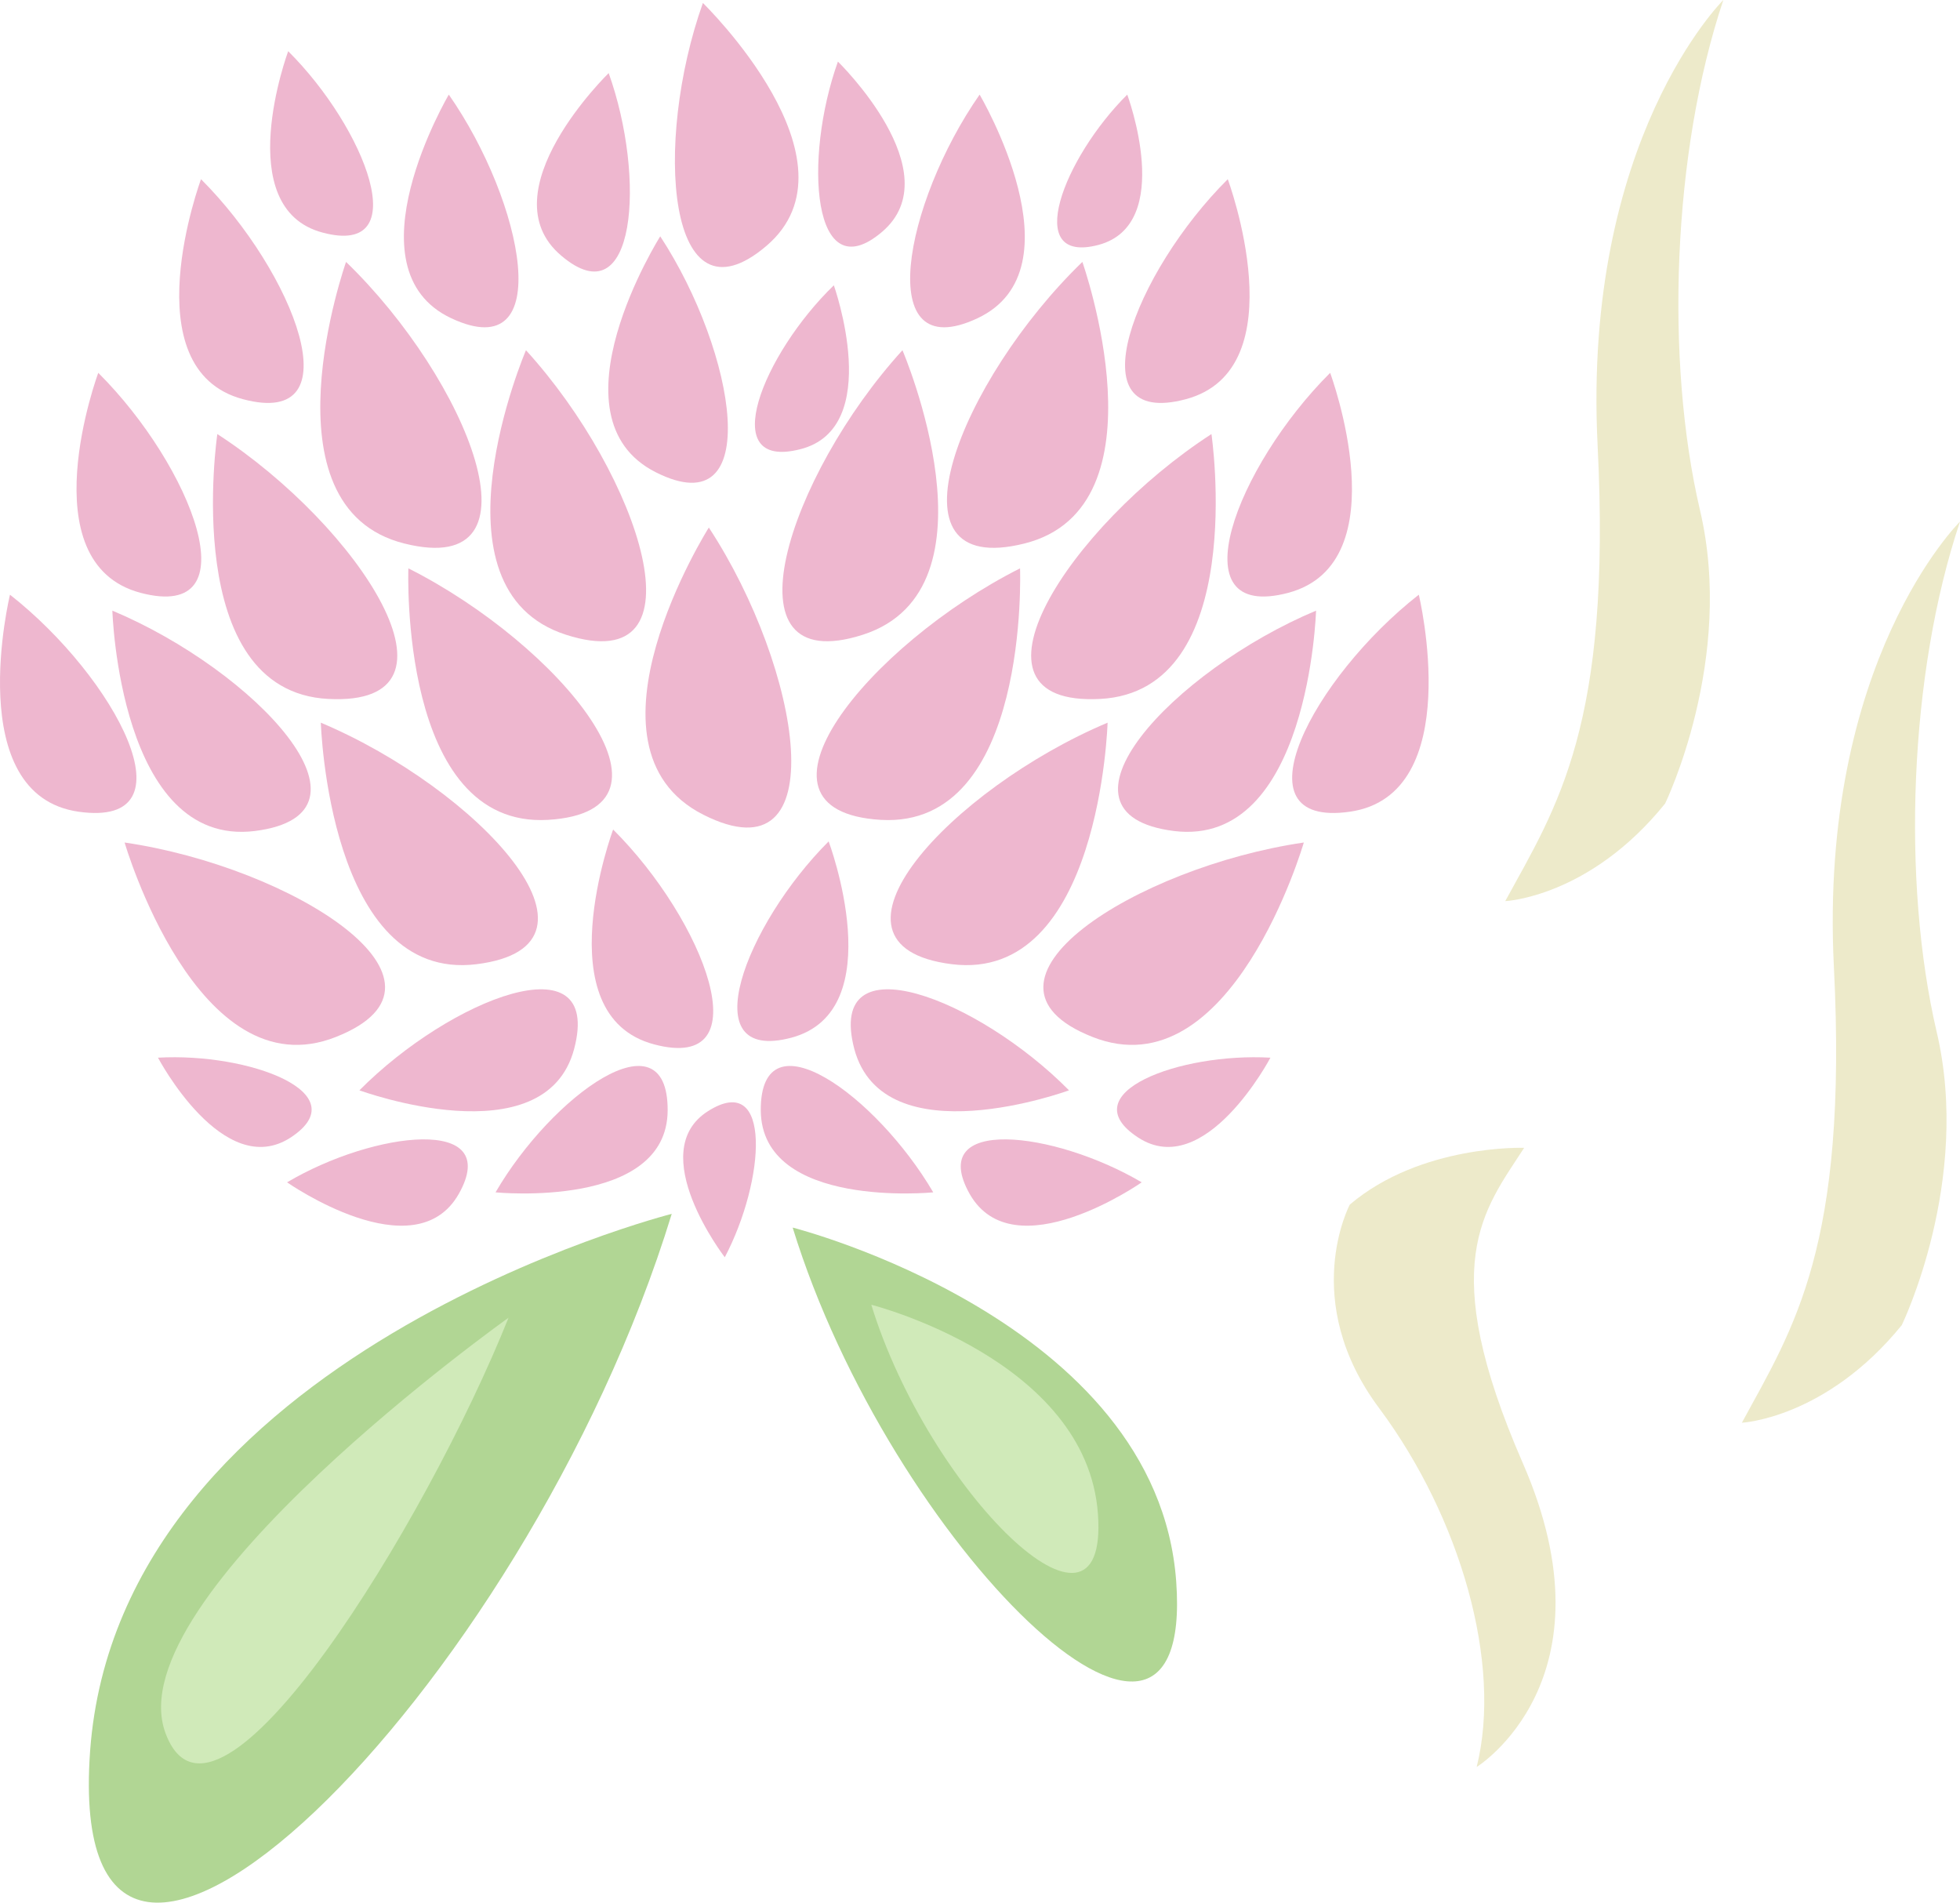 <?xml version="1.0" encoding="UTF-8" standalone="no"?>
<svg
   xmlns:dc="http://purl.org/dc/elements/1.1/"
   xmlns:cc="http://creativecommons.org/ns#"
   xmlns:rdf="http://www.w3.org/1999/02/22-rdf-syntax-ns#"
   xmlns:svg="http://www.w3.org/2000/svg"
   xmlns="http://www.w3.org/2000/svg"
   id="svg104"
   viewBox="0 0 5283.917 5128.682"
   style="clip-rule:evenodd;fill-rule:evenodd;image-rendering:optimizeQuality;shape-rendering:geometricPrecision;text-rendering:geometricPrecision"
   version="1.1"
   height="51.287mm"
   width="52.839mm"
   xml:space="preserve">
 <defs
   id="defs4">
  <style
   id="style2"
   type="text/css">
   <![CDATA[
    .fil2 {fill:#B1D694;fill-rule:nonzero}
    .fil3 {fill:#D0EAB9;fill-rule:nonzero}
    .fil0 {fill:#EDEACA;fill-rule:nonzero}
    .fil1 {fill:#EEB7CF;fill-rule:nonzero}
   ]]>
  </style>
 </defs>
 <g
   transform="translate(-7837.083,-12837)"
   id="Vrstva_x0020_1">
  <path
   style="fill:#edeaca;fill-rule:nonzero"
   id="path7"
   d="m 11946,15931 c 0,0 -278,-10 -470,153 0,0 -138,259 80,550 217,292 332,686 262,966 0,0 380,-235 124,-820 -234,-537 -106,-679 4,-849 z"
   class="fil0" />
  <path
   style="fill:#edeaca;fill-rule:nonzero"
   id="path9"
   d="m 12533,16672 c 0,0 226,-11 431,-263 0,0 189,-388 94,-791 -94,-403 -75,-964 63,-1375 0,0 -381,375 -340,1200 38,756 -109,973 -248,1229 z"
   class="fil0" />
  <path
   style="fill:#edeaca;fill-rule:nonzero"
   id="path11"
   d="m 11895,15266 c 0,0 227,-10 431,-263 0,0 189,-388 94,-791 -94,-402 -75,-963 63,-1375 0,0 -380,375 -339,1200 38,756 -109,973 -249,1229 z"
   class="fil0" />
  <path
   style="fill:#eeb7cf;fill-rule:nonzero"
   id="path13"
   d="m 9255,13781 c 0,0 -276,644 108,767 383,123 199,-430 -108,-767 z"
   class="fil1" />
  <path
   style="fill:#eeb7cf;fill-rule:nonzero"
   id="path15"
   d="m 8938,14369 c 0,0 -26,701 376,678 402,-24 31,-473 -376,-678 z"
   class="fil1" />
  <path
   style="fill:#eeb7cf;fill-rule:nonzero"
   id="path17"
   d="m 8770,13543 c 0,0 -234,661 157,759 390,98 171,-442 -157,-759 z"
   class="fil1" />
  <path
   style="fill:#eeb7cf;fill-rule:nonzero"
   id="path19"
   d="m 8423,14007 c 0,0 -103,693 299,714 402,21 83,-466 -299,-714 z"
   class="fil1" />
  <path
   style="fill:#eeb7cf;fill-rule:nonzero"
   id="path21"
   d="m 8702,14785 c 0,0 21,701 420,651 400,-50 0,-474 -420,-651 z"
   class="fil1" />
  <path
   style="fill:#eeb7cf;fill-rule:nonzero"
   id="path23"
   d="m 9490,15073 c 0,0 -186,500 110,579 295,79 136,-334 -110,-579 z"
   class="fil1" />
  <path
   style="fill:#eeb7cf;fill-rule:nonzero"
   id="path25"
   d="m 8806,15776 c 0,0 501,184 579,-112 78,-297 -334,-135 -579,112 z"
   class="fil1" />
  <path
   style="fill:#eeb7cf;fill-rule:nonzero"
   id="path27"
   d="m 9173,16051 c 0,0 463,46 464,-221 1,-267 -312,-40 -464,221 z"
   class="fil1" />
  <path
   style="fill:#eeb7cf;fill-rule:nonzero"
   id="path29"
   d="m 8611,16024 c 0,0 344,241 463,31 119,-211 -228,-170 -463,-31 z"
   class="fil1" />
  <path
   style="fill:#eeb7cf;fill-rule:nonzero"
   id="path31"
   d="m 8263,15688 c 0,0 176,334 358,215 181,-119 -112,-229 -358,-215 z"
   class="fil1" />
  <path
   style="fill:#eeb7cf;fill-rule:nonzero"
   id="path33"
   d="m 8173,15108 c 0,0 196,673 570,524 374,-148 -119,-458 -570,-524 z"
   class="fil1" />
  <path
   style="fill:#eeb7cf;fill-rule:nonzero"
   id="path35"
   d="m 8140,14483 c 0,0 19,639 384,594 365,-46 0,-433 -384,-594 z"
   class="fil1" />
  <path
   style="fill:#eeb7cf;fill-rule:nonzero"
   id="path37"
   d="m 7864,14440 c 0,0 -131,540 185,585 316,45 99,-362 -185,-585 z"
   class="fil1" />
  <path
   style="fill:#eeb7cf;fill-rule:nonzero"
   id="path39"
   d="m 8102,13842 c 0,0 -190,512 114,593 303,80 138,-342 -114,-593 z"
   class="fil1" />
  <path
   style="fill:#eeb7cf;fill-rule:nonzero"
   id="path41"
   d="m 8379,13320 c 0,0 -190,512 113,593 303,81 138,-342 -113,-593 z"
   class="fil1" />
  <path
   style="fill:#eeb7cf;fill-rule:nonzero"
   id="path43"
   d="m 9047,13092 c 0,0 -277,470 7,603 284,133 196,-312 -7,-603 z"
   class="fil1" />
  <path
   style="fill:#eeb7cf;fill-rule:nonzero"
   id="path45"
   d="m 8614,12975 c 0,0 -157,423 93,489 251,67 115,-282 -93,-489 z"
   class="fil1" />
  <path
   style="fill:#eeb7cf;fill-rule:nonzero"
   id="path47"
   d="m 9748,14259 c 0,0 -374,592 -15,774 360,182 265,-393 15,-774 z"
   class="fil1" />
  <path
   style="fill:#eeb7cf;fill-rule:nonzero"
   id="path49"
   d="m 9617,13474 c 0,0 -307,487 -12,636 295,149 217,-323 12,-636 z"
   class="fil1" />
  <path
   style="fill:#eeb7cf;fill-rule:nonzero"
   id="path51"
   d="m 9478,13034 c 0,0 -330,321 -128,492 202,172 229,-210 128,-492 z"
   class="fil1" />
  <path
   style="fill:#eeb7cf;fill-rule:nonzero"
   id="path53"
   d="m 10270,13781 c 0,0 276,644 -107,767 -384,123 -200,-430 107,-767 z"
   class="fil1" />
  <path
   style="fill:#eeb7cf;fill-rule:nonzero"
   id="path55"
   d="m 10587,14369 c 0,0 27,701 -375,678 -402,-24 -32,-473 375,-678 z"
   class="fil1" />
  <path
   style="fill:#eeb7cf;fill-rule:nonzero"
   id="path57"
   d="m 10755,13543 c 0,0 234,661 -156,759 -391,98 -172,-442 156,-759 z"
   class="fil1" />
  <path
   style="fill:#eeb7cf;fill-rule:nonzero"
   id="path59"
   d="m 11103,14007 c 0,0 102,693 -300,714 -402,21 -83,-466 300,-714 z"
   class="fil1" />
  <path
   style="fill:#eeb7cf;fill-rule:nonzero"
   id="path61"
   d="m 10823,14785 c 0,0 -20,701 -420,651 -399,-50 0,-474 420,-651 z"
   class="fil1" />
  <path
   style="fill:#eeb7cf;fill-rule:nonzero"
   id="path63"
   d="m 10071,15105 c 0,0 171,456 -100,529 -270,72 -124,-305 100,-529 z"
   class="fil1" />
  <path
   style="fill:#eeb7cf;fill-rule:nonzero"
   id="path65"
   d="m 10719,15776 c 0,0 -500,184 -579,-112 -77,-297 335,-135 579,112 z"
   class="fil1" />
  <path
   style="fill:#eeb7cf;fill-rule:nonzero"
   id="path67"
   d="m 10353,16051 c 0,0 -463,46 -465,-221 -1,-267 312,-40 465,221 z"
   class="fil1" />
  <path
   style="fill:#eeb7cf;fill-rule:nonzero"
   id="path69"
   d="m 9791,16226 c 0,0 -219,-284 -45,-394 174,-110 154,187 45,394 z"
   class="fil1" />
  <path
   style="fill:#eeb7cf;fill-rule:nonzero"
   id="path71"
   d="m 10915,16024 c 0,0 -345,241 -464,31 -118,-211 228,-170 464,-31 z"
   class="fil1" />
  <path
   style="fill:#eeb7cf;fill-rule:nonzero"
   id="path73"
   d="m 11262,15688 c 0,0 -176,334 -357,215 -182,-119 112,-229 357,-215 z"
   class="fil1" />
  <path
   style="fill:#eeb7cf;fill-rule:nonzero"
   id="path75"
   d="m 11352,15108 c 0,0 -195,673 -570,524 -374,-148 119,-458 570,-524 z"
   class="fil1" />
  <path
   style="fill:#eeb7cf;fill-rule:nonzero"
   id="path77"
   d="m 11385,14483 c 0,0 -19,639 -383,594 -365,-46 -1,-433 383,-594 z"
   class="fil1" />
  <path
   style="fill:#eeb7cf;fill-rule:nonzero"
   id="path79"
   d="m 11662,14440 c 0,0 130,540 -186,585 -315,45 -99,-362 186,-585 z"
   class="fil1" />
  <path
   style="fill:#eeb7cf;fill-rule:nonzero"
   id="path81"
   d="m 11423,13842 c 0,0 190,512 -113,593 -303,80 -139,-342 113,-593 z"
   class="fil1" />
  <path
   style="fill:#eeb7cf;fill-rule:nonzero"
   id="path83"
   d="m 11147,13320 c 0,0 190,512 -113,593 -303,81 -139,-342 113,-593 z"
   class="fil1" />
  <path
   style="fill:#eeb7cf;fill-rule:nonzero"
   id="path85"
   d="m 10478,13092 c 0,0 278,470 -6,603 -284,133 -197,-312 6,-603 z"
   class="fil1" />
  <path
   style="fill:#eeb7cf;fill-rule:nonzero"
   id="path87"
   d="m 10876,13092 c 0,0 130,349 -77,405 -207,55 -95,-234 77,-405 z"
   class="fil1" />
  <path
   style="fill:#eeb7cf;fill-rule:nonzero"
   id="path89"
   d="m 10085,13606 c 0,0 137,385 -91,442 -228,58 -100,-257 91,-442 z"
   class="fil1" />
  <path
   style="fill:#eeb7cf;fill-rule:nonzero"
   id="path91"
   d="m 10096,13003 c 0,0 307,299 119,459 -188,160 -213,-196 -119,-459 z"
   class="fil1" />
  <path
   style="fill:#eeb7cf;fill-rule:nonzero"
   id="path93"
   d="m 9732,12845 c 0,0 439,427 171,655 -268,228 -305,-279 -171,-655 z"
   class="fil1" />
  <path
   style="fill:#b1d694;fill-rule:nonzero"
   id="path95"
   d="m 9648,16109 c 0,0 -1490,378 -1568,1448 -77,1069 1171,-152 1568,-1448 z"
   class="fil2" />
  <path
   style="fill:#b1d694;fill-rule:nonzero"
   id="path97"
   d="m 9974,16146 c 0,0 983,249 1034,954 51,705 -771,-100 -1034,-954 z"
   class="fil2" />
  <path
   style="fill:#d0eab9;fill-rule:nonzero"
   id="path99"
   d="m 10186,16354 c 0,0 581,147 611,564 30,416 -456,-60 -611,-564 z"
   class="fil3" />
  <path
   style="fill:#d0eab9;fill-rule:nonzero"
   id="path101"
   d="m 9208,16389 c 0,0 -1059,754 -925,1119 134,365 706,-571 925,-1119 z"
   class="fil3" />
 </g>
</svg>